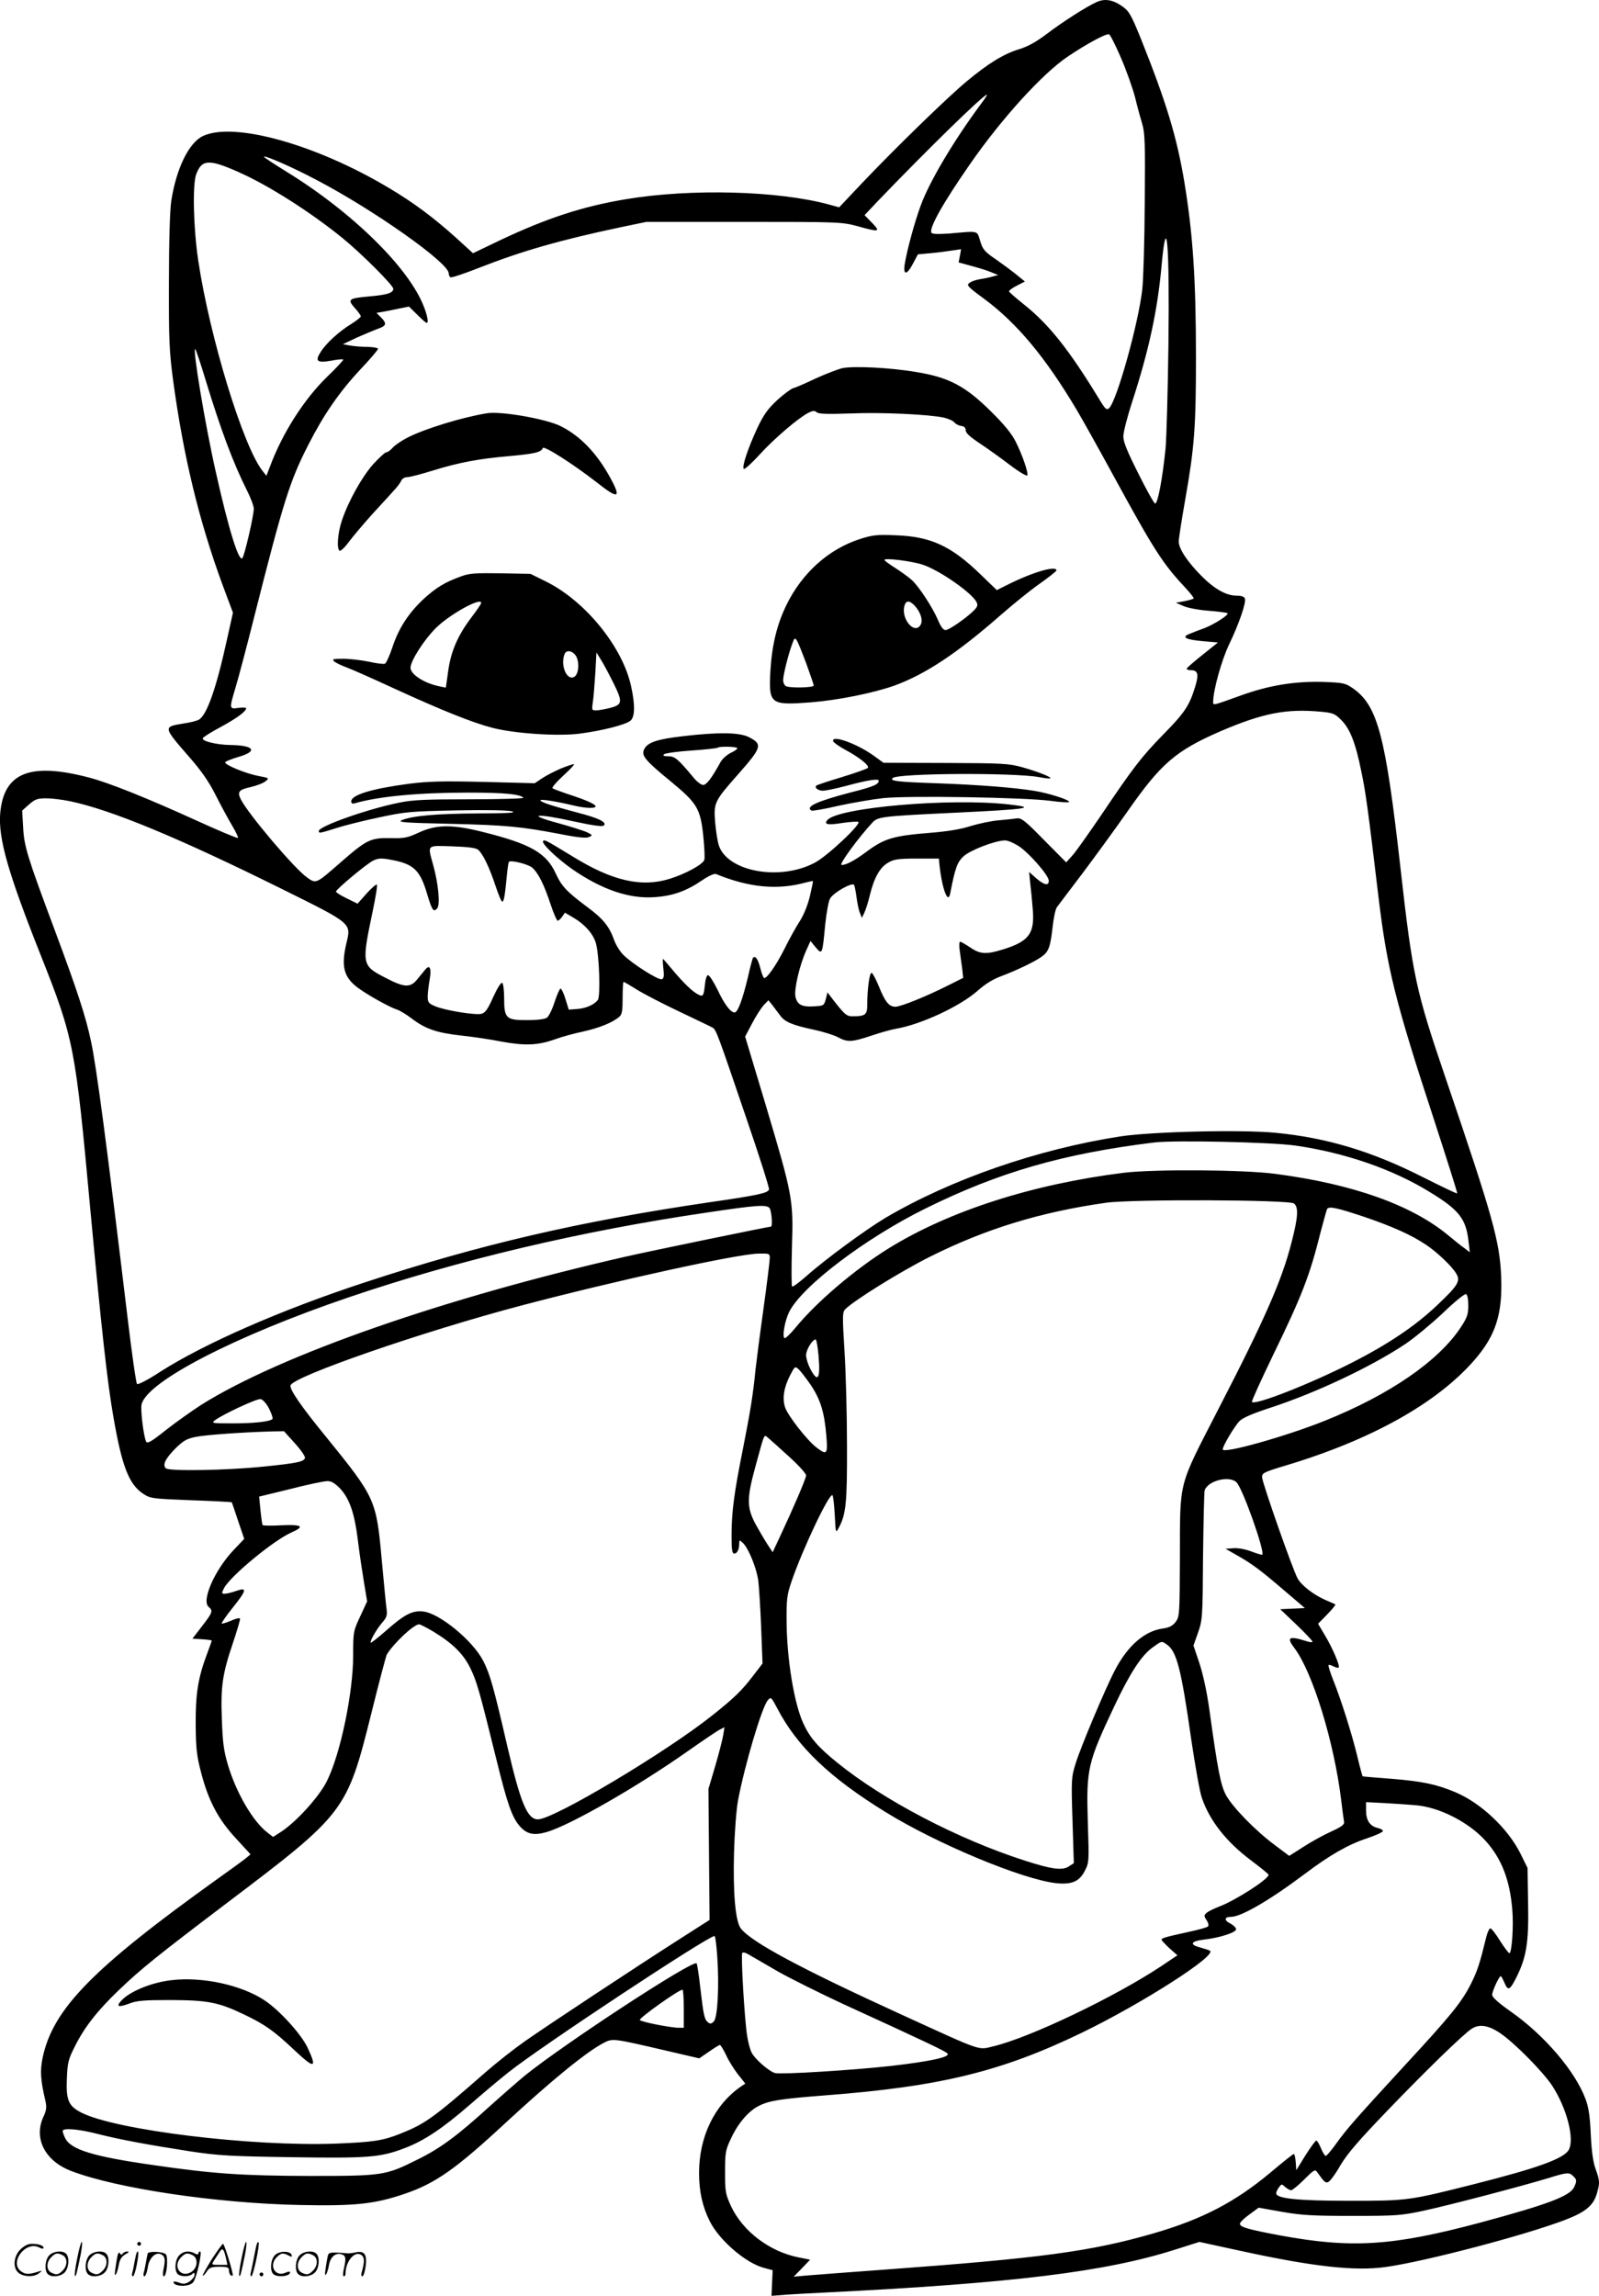 <?xml version="1.0" encoding="UTF-8"?>
<svg xmlns="http://www.w3.org/2000/svg" version="1.0" viewBox="0 0 836.697 1200.752" preserveAspectRatio="xMidYMid meet">
  <g transform="translate(-0.203,1200.539) scale(0.1,-0.1)" fill="#000000" stroke="none">
    <path d="M5741 11995 c-54 -24 -180 -105 -263 -168 -53 -40 -96 -64 -140 -78 -82 -24 -165 -75 -280 -171 -107 -90 -369 -345 -545 -530 l-120 -127 -54 15 c-267 72 -720 84 -1059 28 -229 -38 -415 -99 -659 -214 l-144 -69 -91 83 c-116 104 -220 182 -350 259 -382 228 -811 347 -972 271 -74 -35 -140 -171 -166 -341 -7 -47 -12 -214 -12 -423 -1 -306 2 -364 22 -515 54 -397 135 -732 258 -1067 l55 -147 -31 -139 c-56 -257 -106 -398 -148 -421 -11 -6 -47 -15 -82 -20 -105 -17 -104 -18 29 -171 66 -75 105 -131 142 -204 28 -56 67 -127 86 -159 19 -32 33 -61 30 -64 -3 -3 -101 38 -217 91 -257 117 -459 198 -563 225 -310 81 -446 25 -464 -189 -10 -130 41 -310 212 -740 174 -439 181 -474 260 -1334 57 -610 88 -897 120 -1079 45 -260 81 -354 156 -404 38 -25 46 -26 250 -34 116 -4 212 -9 214 -11 1 -2 16 -45 33 -97 l32 -94 -58 -61 c-98 -105 -167 -263 -128 -295 24 -20 20 -30 -35 -101 l-50 -65 50 -3 c28 -2 51 -5 51 -7 0 -3 -11 -33 -24 -68 -48 -127 -61 -211 -60 -372 1 -127 6 -165 28 -249 38 -148 90 -246 182 -345 l77 -84 -24 -20 c-13 -11 -78 -58 -144 -105 -658 -471 -866 -683 -920 -939 -14 -68 -11 -117 15 -227 7 -32 5 -48 -11 -82 -52 -114 9 -232 148 -284 240 -91 758 -168 1194 -177 288 -6 392 5 547 58 162 55 267 128 532 374 244 225 422 370 513 417 46 23 47 23 330 -43 l168 -39 51 35 c27 19 53 35 57 35 4 0 18 -23 32 -52 13 -29 41 -74 62 -101 l39 -49 -24 -16 c-138 -96 -218 -262 -218 -452 0 -97 18 -176 56 -252 51 -101 189 -219 284 -244 l45 -12 -3 -67 -3 -67 78 6 c43 3 132 8 198 11 986 49 1472 108 1840 226 l123 39 207 -45 c389 -85 606 -109 770 -86 206 29 731 167 939 247 106 41 147 75 165 141 15 52 14 64 -8 125 -13 36 -21 93 -25 179 -4 94 -11 142 -27 185 -53 145 -215 335 -392 459 -64 45 -97 75 -97 87 0 19 36 98 45 98 3 0 11 -16 20 -36 18 -42 27 -38 60 26 54 107 67 184 63 389 l-3 187 -37 75 c-66 132 -208 266 -343 322 -98 41 -172 56 -330 69 -82 6 -151 12 -153 13 -1 1 -14 47 -27 102 -28 116 -84 295 -127 402 -16 40 -27 76 -24 78 2 3 14 -1 26 -7 12 -6 24 -9 27 -6 8 8 -33 104 -73 170 l-35 59 47 48 c26 27 46 50 43 53 -2 2 -22 11 -44 20 -65 27 -132 78 -153 116 -25 44 -184 497 -186 529 -1 22 8 27 125 62 449 135 790 326 986 551 112 129 148 242 140 438 -8 185 -43 310 -290 1035 -156 458 -173 533 -237 1102 -78 691 -119 847 -248 938 -41 28 -50 30 -158 34 -147 4 -283 -18 -429 -71 -153 -55 -145 -53 -145 -32 1 62 44 216 83 298 52 108 91 221 83 241 -3 10 -19 15 -43 15 -54 0 -115 34 -182 101 -75 75 -121 144 -121 182 0 17 16 119 35 226 47 267 55 375 55 736 0 412 -16 648 -61 920 -39 233 -93 413 -228 750 -51 125 -61 142 -96 167 -50 35 -91 42 -134 23z m127 -293 c29 -67 61 -159 73 -204 11 -46 28 -108 37 -138 15 -48 17 -100 14 -415 -1 -198 -7 -402 -13 -454 -20 -177 -132 -579 -173 -620 -13 -12 -20 -7 -53 48 -156 256 -261 388 -388 490 -44 35 -81 67 -83 72 -2 4 16 18 40 30 l43 22 -43 35 c-23 19 -72 55 -109 81 -59 40 -69 52 -82 96 -18 56 -3 53 -162 39 -59 -4 -88 -3 -93 4 -14 23 58 152 201 358 165 238 380 475 513 564 98 66 200 121 215 116 6 -1 34 -57 63 -124z m-732 -239 c-142 -191 -271 -408 -316 -532 -33 -89 -73 -238 -84 -308 -9 -59 12 -57 44 5 l25 47 65 6 c36 3 87 10 113 14 l48 7 -6 -34 -7 -35 69 -19 c37 -10 84 -24 103 -33 l35 -14 -30 -8 c-16 -5 -46 -11 -66 -14 -19 -3 -44 -11 -54 -19 -17 -12 -11 -19 76 -83 173 -128 322 -307 486 -583 28 -47 117 -206 197 -353 207 -379 252 -449 370 -575 27 -29 47 -55 44 -57 -3 -3 -25 -9 -49 -14 l-44 -8 39 -17 c21 -10 81 -21 132 -25 52 -4 97 -10 99 -13 9 -8 -69 -58 -121 -78 -27 -10 -62 -23 -78 -30 -44 -17 -20 -30 70 -38 l79 -7 -80 -64 c-44 -35 -81 -67 -83 -72 -2 -5 8 -9 22 -9 37 0 42 -22 21 -89 -30 -97 -54 -133 -165 -246 -116 -119 -157 -172 -328 -426 -62 -91 -127 -183 -146 -205 l-35 -39 -116 117 c-100 102 -119 117 -143 113 -15 -2 -58 -7 -95 -10 -37 -3 -103 -17 -146 -30 -52 -17 -122 -28 -207 -35 -199 -16 -243 -29 -339 -100 -61 -46 -112 -72 -130 -68 -13 3 88 141 160 219 30 33 42 35 440 54 377 18 427 26 277 43 -307 35 -896 -16 -951 -82 -19 -23 2 -27 78 -15 39 6 77 8 84 6 20 -8 -161 -179 -228 -214 -185 -98 -462 -45 -503 95 -6 20 -14 73 -18 118 -8 101 -3 110 117 246 128 145 133 160 60 198 -50 25 -158 27 -345 5 -139 -16 -187 -33 -204 -70 -15 -32 7 -58 144 -170 134 -111 151 -139 166 -282 6 -60 9 -117 5 -126 -9 -24 -102 -74 -181 -98 -147 -46 -300 -11 -506 116 -143 87 -148 90 -156 82 -12 -11 72 -91 153 -148 154 -106 296 -155 428 -146 95 6 167 31 249 87 37 25 66 38 75 34 173 -71 322 -85 470 -44 19 5 36 8 37 7 1 -1 -6 -36 -16 -78 -11 -47 -32 -99 -54 -133 -20 -31 -56 -96 -80 -145 -42 -83 -89 -151 -105 -151 -4 0 -13 22 -20 50 -12 48 -26 68 -38 57 -3 -3 -16 -50 -28 -105 -28 -117 -53 -182 -69 -182 -21 0 -53 42 -90 120 -20 41 -42 75 -49 75 -7 0 -14 -21 -17 -55 -4 -41 -9 -54 -19 -52 -28 6 -72 45 -133 115 -33 40 -63 74 -66 77 -3 3 -2 -19 1 -48 5 -40 3 -54 -8 -58 -17 -7 -158 83 -202 128 -18 18 -39 53 -48 78 -24 69 -58 111 -138 170 -110 82 -136 110 -166 175 -50 110 -133 157 -386 220 -156 39 -240 38 -329 -3 -61 -28 -77 -32 -149 -30 -105 2 -126 -8 -258 -123 -135 -118 -132 -117 -180 -83 -64 44 -305 328 -346 407 -21 41 -12 52 51 66 30 7 65 20 77 30 21 17 20 17 -37 28 -64 12 -174 57 -174 71 0 4 30 17 68 28 105 30 86 61 -41 63 -72 1 -149 20 -144 35 2 6 43 32 92 58 83 45 135 82 135 99 0 4 -18 5 -40 2 -49 -7 -49 -6 -15 108 14 46 57 208 95 359 155 613 188 719 286 910 79 155 160 273 268 389 53 56 96 106 96 112 0 5 -24 9 -52 10 -29 0 -71 3 -93 7 l-39 7 74 35 c41 18 91 39 110 46 44 15 47 27 17 58 l-25 25 36 6 c20 4 59 11 85 17 l49 10 49 -48 c43 -42 49 -45 49 -26 0 12 -8 44 -19 71 -77 204 -375 497 -724 711 -65 40 -116 74 -114 76 7 7 149 -55 272 -120 301 -157 695 -435 695 -490 0 -8 4 -17 9 -21 6 -3 72 19 148 49 230 90 427 146 743 213 l135 28 510 0 c498 0 512 -1 592 -22 117 -33 125 -31 78 17 l-39 40 64 68 c263 274 558 562 576 562 3 0 -10 -21 -30 -47z m-3887 -357 c157 -69 380 -211 548 -348 99 -81 263 -245 263 -263 0 -22 -34 -32 -127 -40 -108 -10 -114 -15 -75 -60 18 -19 32 -40 32 -44 0 -5 -23 -23 -50 -40 -64 -39 -134 -103 -161 -148 -30 -47 -17 -57 56 -44 32 6 60 9 63 6 3 -2 -36 -44 -86 -92 -119 -116 -233 -294 -297 -467 l-19 -49 -19 24 c-102 126 -278 702 -338 1104 -25 168 -30 392 -11 447 29 80 66 83 221 14z m4867 -901 c-3 -242 -10 -487 -15 -545 -16 -157 -41 -292 -55 -288 -6 2 -46 73 -88 158 -58 115 -78 164 -78 193 0 22 21 103 46 180 88 270 133 480 154 712 27 296 42 120 36 -410z m-5037 -191 c79 -258 143 -430 216 -575 19 -38 35 -80 35 -94 0 -37 -49 -248 -60 -259 -19 -19 -72 152 -139 452 -56 247 -124 658 -107 641 4 -4 29 -78 55 -165z m5835 -1731 c63 -6 73 -10 106 -43 46 -46 75 -119 105 -268 23 -108 35 -196 90 -657 46 -381 88 -548 295 -1179 66 -203 119 -370 117 -372 -2 -3 -82 36 -178 84 -266 135 -503 207 -774 233 -180 17 -644 6 -810 -19 -433 -67 -886 -224 -1228 -425 -104 -62 -316 -217 -418 -308 -37 -32 -69 -56 -72 -52 -4 3 -4 96 -1 207 8 250 4 268 -140 751 l-105 349 36 68 c19 37 47 80 60 95 l26 27 21 -26 c11 -15 29 -39 40 -53 23 -34 64 -51 176 -75 48 -10 105 -28 126 -39 51 -28 74 -26 176 8 47 16 105 32 129 36 130 22 336 118 427 199 39 35 80 60 123 76 75 28 173 74 212 102 36 26 45 49 57 155 5 47 15 94 22 103 7 10 67 89 133 176 66 88 172 233 235 323 178 255 254 320 491 423 220 94 343 118 523 101z m-3054 -191 c0 -5 -16 -16 -36 -25 -19 -10 -43 -31 -52 -48 -47 -85 -73 -119 -91 -119 -10 0 -34 18 -52 41 -80 96 -96 109 -130 109 -22 0 -30 3 -23 10 6 6 70 15 144 20 73 5 135 12 138 15 9 8 102 6 102 -3z m-3492 -277 c216 -45 566 -190 1113 -461 363 -180 359 -176 334 -280 -30 -126 -14 -183 67 -240 53 -38 164 -99 198 -109 13 -4 48 -25 77 -47 71 -54 130 -74 253 -88 58 -6 155 -20 215 -32 125 -23 192 -20 282 12 32 12 97 30 145 40 85 19 156 47 191 78 14 12 17 32 17 99 0 45 2 83 5 83 3 0 34 -18 69 -40 35 -22 135 -74 222 -115 88 -42 166 -79 174 -84 19 -10 26 -29 176 -470 69 -201 123 -370 120 -377 -7 -19 -58 -30 -321 -68 -670 -99 -1191 -219 -1795 -418 -436 -143 -838 -319 -1071 -468 -64 -42 -115 -68 -120 -63 -5 5 -27 159 -49 343 -110 914 -164 1323 -192 1450 -27 129 -72 266 -193 590 -140 375 -157 429 -162 530 l-5 86 36 32 c32 28 44 32 91 32 29 0 85 -7 123 -15z m4963 -234 c54 -34 159 -154 159 -182 0 -28 -24 -23 -66 13 l-37 33 6 -60 c4 -33 10 -94 13 -135 11 -127 -20 -168 -155 -210 -87 -27 -120 -26 -172 10 -24 16 -48 30 -53 30 -5 0 -6 -21 -2 -47 4 -27 9 -69 13 -95 l5 -47 -80 -40 c-115 -58 -247 -111 -275 -111 -33 0 -54 26 -86 106 -15 37 -32 69 -38 71 -11 4 -23 -85 -23 -167 0 -52 -10 -60 -77 -60 -32 0 -42 9 -112 100 l-19 25 -9 -35 c-9 -34 -11 -35 -61 -38 -65 -4 -89 9 -98 52 -7 39 22 164 57 241 l22 49 27 -33 c35 -41 35 -39 50 119 7 65 18 125 26 137 20 32 117 86 125 70 4 -7 9 -36 13 -65 4 -29 11 -65 17 -80 l11 -27 12 25 c7 14 21 57 30 95 22 90 52 144 96 169 29 17 52 21 150 21 l115 0 2 -25 c13 -128 45 -218 57 -158 26 135 37 164 70 195 35 32 164 82 217 83 14 0 45 -13 70 -29z m-2827 -20 c25 -21 60 -95 91 -189 15 -45 30 -82 35 -82 9 0 14 29 25 144 3 33 8 62 10 64 10 10 96 -11 120 -29 32 -26 64 -89 99 -196 15 -46 32 -83 36 -83 5 0 15 9 24 21 l14 21 46 -27 c58 -34 102 -84 116 -132 18 -64 25 -280 10 -298 -21 -26 -64 -44 -110 -47 l-42 -3 -17 55 c-9 30 -21 55 -26 55 -4 0 -18 -31 -31 -70 -12 -38 -30 -75 -40 -82 -11 -8 -50 -13 -105 -13 -110 0 -119 9 -119 117 0 39 -5 75 -10 78 -6 4 -26 -28 -47 -74 -29 -65 -42 -83 -62 -88 -32 -8 -192 18 -243 40 -33 14 -38 20 -38 50 0 19 5 58 10 88 11 59 1 83 -23 53 -9 -11 -28 -34 -42 -51 -36 -45 -68 -43 -167 9 -123 63 -124 70 -67 342 16 76 27 142 23 145 -3 3 -28 -18 -54 -47 l-47 -53 -57 28 c-31 15 -56 31 -56 35 0 12 162 147 196 163 26 12 42 13 90 4 122 -22 155 -54 193 -186 24 -79 32 -91 51 -68 16 19 6 128 -21 225 -30 110 -37 103 99 99 84 -3 124 -8 136 -18z m4276 -1547 c258 -37 509 -123 705 -244 151 -92 188 -139 201 -255 l7 -59 -29 22 c-16 11 -53 41 -82 65 -192 160 -501 270 -907 323 -166 22 -627 25 -790 6 -477 -59 -915 -199 -1232 -395 -177 -110 -375 -278 -488 -415 -27 -33 -53 -58 -58 -55 -13 8 2 92 25 138 69 135 399 385 713 540 385 190 718 286 1195 345 107 13 613 2 740 -16z m-7 -303 c25 -20 21 -73 -13 -204 -50 -197 -140 -402 -385 -876 -210 -409 -198 -362 -199 -768 -1 -301 -2 -313 -22 -340 -16 -21 -33 -30 -68 -35 -95 -13 -183 -90 -249 -216 -52 -99 -181 -406 -207 -491 -22 -71 -23 -84 -16 -297 l7 -223 -26 -17 c-34 -23 -91 -15 -233 31 -348 112 -736 315 -977 510 -103 83 -146 133 -180 208 -48 104 -86 338 -87 532 -1 115 2 139 25 207 59 173 200 469 215 453 4 -4 9 -50 12 -103 5 -96 5 -97 21 -67 38 70 44 131 43 430 0 160 -6 382 -13 494 -12 193 -11 205 6 221 50 48 287 195 438 271 293 147 580 235 925 284 137 19 960 16 983 -4z m-2745 -23 c11 -11 18 -98 8 -98 -12 0 -629 -127 -756 -156 -950 -216 -1809 -515 -2225 -776 -49 -32 -133 -91 -185 -132 -74 -59 -96 -72 -103 -61 -13 24 -31 168 -24 196 30 120 489 357 1083 559 574 195 1214 347 1884 445 249 37 300 41 318 23z m3113 -47 c147 -50 250 -96 326 -148 55 -37 132 -110 154 -147 25 -40 12 -62 -100 -168 -114 -108 -255 -203 -448 -301 -219 -111 -502 -222 -520 -204 -3 4 47 113 110 244 154 317 192 415 252 655 15 56 29 106 31 110 10 16 51 7 195 -41z m-3111 -215 c0 -14 -15 -136 -34 -273 -19 -136 -37 -277 -41 -313 -12 -127 -27 -217 -65 -410 -47 -233 -60 -333 -60 -457 0 -73 3 -93 14 -93 15 0 26 21 26 52 0 20 1 20 19 4 29 -27 72 -131 81 -199 4 -34 11 -145 15 -247 l7 -185 -50 -65 c-58 -76 -97 -114 -210 -204 -241 -193 -833 -546 -915 -546 -56 0 -91 85 -161 385 -71 308 -90 374 -125 443 -53 105 -229 250 -314 259 -57 7 -100 -16 -196 -101 -41 -36 -77 -64 -79 -62 -6 7 30 70 59 104 24 27 28 39 24 70 -3 20 -14 134 -25 254 -29 321 -32 328 -293 650 -128 156 -189 245 -185 267 9 46 690 282 1214 420 486 128 1132 270 1237 270 54 1 57 0 57 -23z m3655 -248 c0 -47 -6 -64 -39 -114 -116 -177 -374 -354 -711 -489 -204 -82 -535 -175 -535 -150 0 18 64 125 89 149 17 17 72 40 161 69 241 79 527 214 707 334 46 31 133 103 194 160 60 58 115 103 122 100 7 -2 12 -25 12 -59z m-3400 -263 c11 -124 -4 -145 -45 -65 -11 22 -20 52 -20 68 0 28 33 82 50 82 4 0 11 -38 15 -85z m-40 -154 c50 -75 71 -142 81 -266 8 -97 3 -102 -53 -59 -48 37 -149 166 -163 209 -15 47 -7 102 26 167 25 48 26 49 45 32 10 -9 39 -47 64 -83z m-2835 -123 c13 -26 21 -50 18 -54 -14 -14 -97 -23 -208 -23 -106 0 -113 1 -95 15 38 30 220 115 240 112 12 -2 30 -21 45 -50z m134 -180 c31 -34 55 -69 54 -77 -4 -20 -38 -28 -217 -46 -192 -20 -495 -25 -511 -9 -19 18 -3 50 50 104 41 40 59 51 105 60 51 11 252 25 402 29 l61 1 56 -62z m2589 -73 c48 -43 87 -87 87 -96 0 -16 -65 -167 -138 -323 l-37 -79 -27 41 c-15 23 -43 71 -63 107 -46 87 -46 133 0 301 51 186 43 167 69 147 12 -10 61 -54 109 -98z m2338 -131 c32 -28 151 -365 136 -380 -2 -2 -27 6 -57 17 -31 12 -70 19 -94 17 l-41 -3 58 -33 c80 -45 124 -78 249 -185 l108 -92 -64 -3 -65 -3 85 -81 c46 -44 84 -84 84 -89 0 -4 -15 -3 -32 3 -92 29 -106 21 -63 -36 95 -125 208 -491 245 -796 6 -52 13 -103 15 -113 3 -14 -13 -26 -68 -51 -40 -18 -105 -54 -145 -80 l-74 -47 -76 57 c-101 75 -220 197 -255 261 -28 53 -43 130 -87 448 -13 93 -33 184 -52 242 l-31 92 24 68 c23 66 24 80 26 393 2 179 6 335 8 348 12 51 126 82 166 46z m-4690 -33 c50 -54 76 -128 94 -274 8 -67 23 -166 32 -220 l16 -97 -36 -78 c-36 -77 -37 -80 -37 -204 0 -195 -66 -514 -137 -657 -39 -80 -158 -212 -240 -266 l-42 -27 -31 24 c-76 59 -163 209 -206 355 -21 71 -27 116 -31 234 -7 174 3 240 58 402 22 66 39 123 37 127 -2 5 -23 0 -47 -11 -24 -10 -46 -17 -49 -15 -2 3 23 40 57 82 74 93 78 109 20 89 -23 -8 -50 -15 -61 -15 -17 0 -17 2 -4 29 34 64 259 250 354 292 71 31 54 42 -53 37 -53 -3 -97 -2 -99 1 -2 3 -7 38 -11 77 l-7 72 164 40 c89 23 176 41 192 41 21 1 39 -10 67 -38z m487 -748 c102 -62 157 -116 194 -190 34 -69 48 -117 137 -478 57 -232 82 -304 122 -350 38 -43 74 -51 143 -31 122 36 472 236 736 422 74 52 148 102 164 111 l29 15 -7 -43 c-4 -24 -23 -97 -42 -162 l-35 -118 3 -343 3 -342 -155 -99 c-227 -145 -694 -453 -812 -536 -57 -40 -147 -111 -201 -158 -279 -244 -318 -272 -450 -325 -93 -37 -142 -44 -339 -52 -441 -16 -1147 70 -1330 162 -68 35 -81 65 -76 180 3 81 8 100 41 165 50 101 119 189 230 295 114 110 204 182 567 457 619 468 627 479 755 991 40 162 77 301 81 308 35 58 141 158 169 158 6 0 39 -17 73 -37z m3840 -69 c51 -35 75 -128 127 -494 21 -140 45 -279 56 -308 41 -120 129 -231 259 -328 49 -37 90 -70 90 -74 0 -23 -175 -135 -258 -166 -26 -10 -55 -24 -65 -32 -16 -14 -16 -17 -1 -40 9 -13 12 -28 7 -32 -4 -5 -51 -18 -103 -29 -123 -27 -140 -32 -140 -41 0 -3 19 -23 41 -44 l42 -37 -82 -55 c-240 -160 -688 -375 -881 -421 -83 -20 -50 -31 -492 171 -521 238 -777 376 -830 446 -28 38 -41 185 -35 400 3 103 12 223 21 270 35 184 123 482 155 522 17 20 18 19 51 -43 104 -199 275 -362 566 -541 270 -167 718 -353 894 -372 80 -8 120 9 148 64 23 44 23 48 16 260 -8 275 -1 305 138 600 81 172 141 264 197 306 54 39 50 38 79 18z m1301 -840 c124 -10 278 -88 367 -187 83 -92 126 -203 139 -356 8 -86 -2 -231 -15 -231 -4 0 -26 29 -49 65 -22 36 -45 65 -50 65 -6 0 -15 -19 -21 -42 -35 -143 -47 -180 -81 -248 -49 -97 -105 -166 -353 -434 -252 -274 -297 -325 -353 -403 -25 -35 -49 -63 -54 -63 -5 0 -16 18 -25 40 -9 22 -20 40 -24 40 -5 0 -30 -35 -57 -77 l-48 -78 -3 43 c-2 23 -6 42 -10 42 -4 0 -59 -44 -123 -98 -185 -154 -355 -243 -610 -317 -328 -95 -589 -130 -1409 -190 -190 -14 -374 -28 -410 -31 l-65 -6 43 44 43 45 -60 12 c-152 30 -292 136 -354 268 -29 64 -31 75 -31 178 0 102 2 115 31 176 36 78 91 143 145 170 54 28 114 37 343 55 607 46 928 125 1350 329 317 154 707 404 668 428 -4 3 -27 10 -51 17 -58 15 -49 33 19 41 81 9 169 37 169 54 0 8 -14 22 -30 30 -34 17 -32 35 3 35 54 0 203 87 387 225 130 98 226 153 323 185 45 15 83 32 85 38 2 6 -11 13 -27 17 -41 9 -61 40 -61 92 l0 43 98 -5 c53 -3 126 -8 161 -11z m-3654 -790 c11 -157 2 -321 -18 -341 -13 -13 -19 -14 -31 -4 -18 15 -23 36 -40 184 -7 65 -16 120 -19 124 -20 19 -684 -415 -896 -585 -34 -28 -119 -102 -188 -164 -168 -153 -259 -220 -378 -278 -166 -83 -180 -85 -565 -85 -346 1 -501 11 -810 56 -324 46 -440 82 -468 144 -7 14 -12 30 -12 35 0 17 79 11 178 -14 121 -31 268 -58 487 -92 152 -23 209 -26 535 -31 404 -6 463 -1 591 48 102 39 197 103 338 225 62 54 154 132 205 172 165 132 1043 712 1077 712 4 0 10 -48 14 -106z m320 -81 c66 -37 217 -112 335 -167 457 -209 540 -249 550 -261 15 -18 -89 -41 -299 -65 -197 -22 -570 -45 -603 -37 -31 8 -105 72 -123 107 -8 15 -19 56 -24 91 -13 84 -33 418 -25 430 3 6 20 1 37 -10 18 -10 86 -50 152 -88z m-495 -193 l0 -100 -26 0 c-44 0 -204 32 -204 41 0 13 202 157 223 158 4 1 7 -44 7 -99z m4270 -127 c73 -48 226 -203 274 -276 76 -117 118 -277 87 -335 -25 -46 -163 -96 -496 -180 -341 -86 -346 -87 -650 -87 -274 0 -385 12 -385 39 0 7 6 21 14 31 14 19 15 19 33 2 11 -9 25 -17 31 -17 6 0 37 25 68 56 52 52 57 55 69 38 36 -51 43 -57 57 -51 9 3 38 42 64 88 38 63 96 130 249 289 203 211 390 392 435 423 40 28 89 21 150 -20z m384 -749 c19 -18 20 -25 5 -57 -21 -47 -138 -91 -495 -187 -457 -122 -670 -135 -1044 -66 -171 32 -210 44 -210 61 0 7 22 29 49 48 l49 36 124 -22 c103 -18 163 -21 368 -21 229 0 253 2 371 27 131 28 516 129 654 171 96 30 109 31 129 10z M4410 10080 c-24 -6 -87 -30 -140 -54 -52 -25 -105 -48 -118 -51 -12 -4 -50 -32 -84 -63 -49 -46 -70 -75 -104 -147 -48 -104 -81 -201 -70 -212 4 -4 41 29 82 74 76 84 202 191 255 219 24 12 33 13 45 3 11 -9 56 -10 177 -6 163 7 410 -5 489 -22 23 -6 47 -16 53 -24 6 -8 22 -17 35 -19 17 -2 25 -9 25 -23 0 -14 23 -35 76 -70 41 -27 113 -79 159 -114 46 -35 86 -58 88 -52 5 16 -26 106 -61 176 -21 42 -59 89 -131 160 -133 131 -217 176 -386 204 -139 24 -329 33 -390 21z M2550 9844 c-129 -21 -322 -80 -413 -126 -32 -16 -67 -40 -79 -53 -12 -14 -27 -25 -34 -25 -7 0 -37 -28 -68 -61 -59 -66 -131 -194 -165 -296 -22 -65 -28 -148 -12 -158 6 -3 28 18 49 47 22 29 80 98 130 153 51 55 102 111 114 125 13 14 26 33 30 42 4 10 18 18 32 18 13 0 74 16 135 35 133 41 236 61 399 75 131 12 167 20 174 42 5 15 157 -82 282 -179 115 -91 131 -85 70 26 -70 128 -158 218 -259 268 -77 38 -312 79 -385 67z M4498 9185 c-161 -53 -298 -176 -379 -340 -52 -105 -78 -215 -86 -352 -9 -171 0 -177 212 -161 140 11 329 49 438 88 162 59 329 170 557 370 63 55 154 129 203 163 48 34 87 65 87 69 0 27 -122 -8 -254 -74 l-58 -29 -82 79 c-156 152 -263 202 -451 208 -97 4 -119 1 -187 -21z m335 -134 c88 -30 252 -145 278 -193 8 -15 7 -24 -8 -40 -32 -36 -134 -108 -153 -108 -12 0 -25 17 -40 53 -29 67 -99 174 -136 208 -16 15 -55 43 -86 63 -32 20 -58 39 -58 43 0 12 150 -7 203 -26z m-45 -213 c31 -34 44 -75 32 -99 -30 -56 -103 26 -86 96 8 31 26 32 54 3z m-567 -303 c21 -58 39 -110 39 -115 0 -11 -118 -14 -144 -4 -9 4 -16 18 -16 33 0 27 29 142 50 196 14 37 16 34 71 -110z M2415 8991 c-86 -31 -131 -59 -196 -118 -79 -74 -131 -153 -164 -254 -15 -44 -32 -82 -39 -85 -7 -3 -45 2 -85 11 -40 8 -100 15 -134 15 -52 0 -59 -2 -47 -13 8 -8 38 -22 65 -32 28 -10 142 -61 255 -113 244 -112 404 -176 508 -203 115 -30 340 -45 454 -31 118 15 246 47 270 69 22 20 24 80 3 176 -43 206 -238 447 -444 550 l-83 41 -157 3 c-131 2 -164 0 -206 -16z m105 -139 c0 -5 -24 -40 -53 -78 -70 -93 -106 -176 -120 -280 l-12 -85 -30 6 c-82 16 -155 63 -155 98 0 35 70 145 132 207 71 71 238 164 238 132z m495 -276 c20 -31 16 -95 -7 -110 -39 -24 -75 58 -52 118 9 24 41 19 59 -8z m196 -141 c50 -101 49 -115 -16 -132 -27 -7 -61 -13 -74 -13 -22 0 -23 2 -17 43 4 23 9 91 13 151 l6 109 24 -39 c14 -22 42 -75 64 -119z M4362 8128 c2 -6 30 -26 61 -43 77 -41 131 -85 120 -96 -5 -5 -67 -27 -136 -48 -70 -21 -130 -41 -133 -44 -12 -11 8 -27 34 -27 15 0 68 11 117 24 115 31 175 41 175 28 0 -19 -27 -31 -150 -62 -175 -46 -235 -74 -202 -94 5 -3 68 8 141 25 73 16 179 34 234 40 127 14 741 4 875 -14 51 -7 95 -10 98 -6 6 10 -106 46 -181 58 -102 17 -290 32 -517 40 -204 7 -241 12 -225 27 25 26 636 29 766 5 30 -6 57 -9 59 -6 7 6 -66 35 -148 58 -69 19 -102 21 -400 22 l-325 1 -51 37 c-89 64 -224 112 -212 75z M2937 7986 c-32 -14 -76 -36 -98 -51 l-39 -26 -268 7 c-219 5 -289 3 -392 -10 -194 -26 -300 -58 -300 -92 0 -10 6 -14 18 -10 124 36 333 56 592 56 193 0 272 -8 291 -27 4 -4 -121 -8 -279 -8 -234 0 -303 -3 -373 -18 -164 -33 -419 -123 -419 -148 0 -13 5 -12 94 16 43 14 144 39 225 56 135 29 165 31 401 36 158 3 268 1 290 -5 27 -8 -16 -10 -177 -11 -214 -1 -342 -12 -398 -35 -25 -11 12 -14 245 -19 301 -7 378 -15 579 -53 94 -19 139 -23 154 -17 21 10 21 10 -8 25 -17 8 -86 30 -155 49 -170 46 -111 52 86 8 101 -22 149 -28 156 -21 17 17 -28 39 -137 67 -136 36 -195 55 -195 65 0 7 80 -5 180 -29 25 -6 60 -11 78 -11 61 0 29 24 -81 61 -58 19 -110 38 -114 42 -4 4 22 34 58 67 35 32 60 59 54 59 -5 0 -36 -10 -68 -23z M900 1649 c-106 -12 -220 -59 -265 -109 -27 -30 -12 -34 42 -14 40 16 76 19 218 19 194 -1 249 -11 383 -75 107 -51 156 -85 258 -181 112 -106 128 -105 75 8 -34 71 -147 195 -224 246 -122 81 -326 125 -487 106z M406 194 c-10 -47 -15 -88 -12 -91 5 -6 9 7 30 110 7 37 10 67 6 67 -4 0 -15 -39 -24 -86z M720 270 c0 -5 5 -10 10 -10 6 0 10 5 10 10 0 6 -4 10 -10 10 -5 0 -10 -4 -10 -10z M1266 194 c-10 -47 -15 -88 -12 -91 5 -6 9 7 30 110 7 37 10 67 6 67 -4 0 -15 -39 -24 -86z M1346 269 c-3 -8 -10 -41 -16 -74 -6 -33 -14 -68 -16 -77 -3 -10 -1 -18 3 -18 10 0 46 171 38 178 -2 3 -7 -1 -9 -9z M109 241 c-38 -38 -41 -101 -7 -125 29 -20 79 -20 104 0 18 14 18 15 1 10 -53 -17 -69 -17 -92 -2 -69 45 21 166 94 126 12 -6 21 -7 21 -1 0 12 -25 21 -62 21 -19 0 -39 -10 -59 -29z M1110 189 c-28 -45 -49 -83 -47 -85 2 -3 12 7 21 21 14 21 24 25 66 25 43 0 50 -3 50 -19 0 -11 5 -23 10 -26 6 -3 10 -3 10 1 0 20 -44 164 -51 164 -4 0 -30 -37 -59 -81z m75 4 l7 -33 -42 0 c-42 0 -42 0 -28 23 8 12 21 32 29 44 15 25 22 18 34 -34z M260 210 c-22 -22 -27 -79 -8 -98 19 -19 66 -14 88 8 22 22 27 79 8 98 -19 19 -66 14 -88 -8z m71 0 c25 -14 25 -54 -1 -80 -23 -23 -33 -24 -61 -10 -25 14 -25 54 1 80 23 23 33 24 61 10z M470 210 c-22 -22 -27 -79 -8 -98 19 -19 66 -14 88 8 22 22 27 79 8 98 -19 19 -66 14 -88 -8z m71 0 c25 -14 25 -54 -1 -80 -23 -23 -33 -24 -61 -10 -25 14 -25 54 1 80 23 23 33 24 61 10z M616 204 c-3 -16 -8 -47 -11 -69 -8 -51 10 -26 19 27 5 27 15 42 34 53 18 10 22 14 10 15 -9 0 -20 -5 -24 -11 -5 -8 -9 -8 -14 1 -5 8 -10 3 -14 -16z M717 223 c-2 -4 -7 -26 -11 -48 -4 -22 -9 -48 -12 -57 -3 -10 -1 -18 4 -18 4 0 14 28 20 62 11 58 10 81 -1 61z M775 220 c-1 -3 -5 -23 -9 -45 -4 -22 -9 -48 -12 -57 -3 -10 -1 -18 4 -18 5 0 13 20 17 45 7 53 44 87 74 68 17 -11 19 -28 8 -80 -4 -18 -3 -33 2 -33 16 0 24 99 11 115 -12 14 -87 18 -95 5z M940 210 c-22 -22 -27 -79 -8 -98 15 -15 61 -15 76 0 9 9 12 8 12 -5 0 -9 -12 -24 -26 -34 -21 -13 -32 -15 -55 -6 -16 6 -29 8 -29 3 0 -24 81 -27 102 -2 18 19 50 162 37 162 -5 0 -9 -5 -9 -10 0 -7 -6 -7 -19 0 -30 16 -59 12 -81 -10z m71 0 c29 -16 25 -65 -6 -86 -56 -37 -103 28 -55 76 23 23 33 24 61 10z M1441 211 c-23 -23 -28 -80 -9 -99 19 -19 88 -13 88 9 0 5 -11 4 -24 -2 -54 -25 -89 38 -46 81 23 23 33 24 62 9 16 -9 19 -8 16 3 -8 22 -64 22 -87 -1z M1570 210 c-22 -22 -27 -79 -8 -98 19 -19 66 -14 88 8 22 22 27 79 8 98 -19 19 -66 14 -88 -8z m71 0 c25 -14 25 -54 -1 -80 -23 -23 -33 -24 -61 -10 -25 14 -25 54 1 80 23 23 33 24 61 10z M1716 201 c-3 -14 -8 -44 -11 -66 -8 -51 10 -26 19 27 8 41 35 63 66 53 22 -7 24 -21 11 -77 -5 -22 -5 -38 0 -38 5 0 9 6 9 13 0 68 51 125 85 97 15 -13 15 -35 -1 -92 -3 -10 -1 -18 4 -18 6 0 13 23 17 50 9 63 -5 84 -49 76 -17 -4 -35 -6 -41 -6 -101 8 -104 7 -109 -19z M1360 110 c0 -5 5 -10 10 -10 6 0 10 5 10 10 0 6 -4 10 -10 10 -5 0 -10 -4 -10 -10z"></path>
  </g>
</svg>
